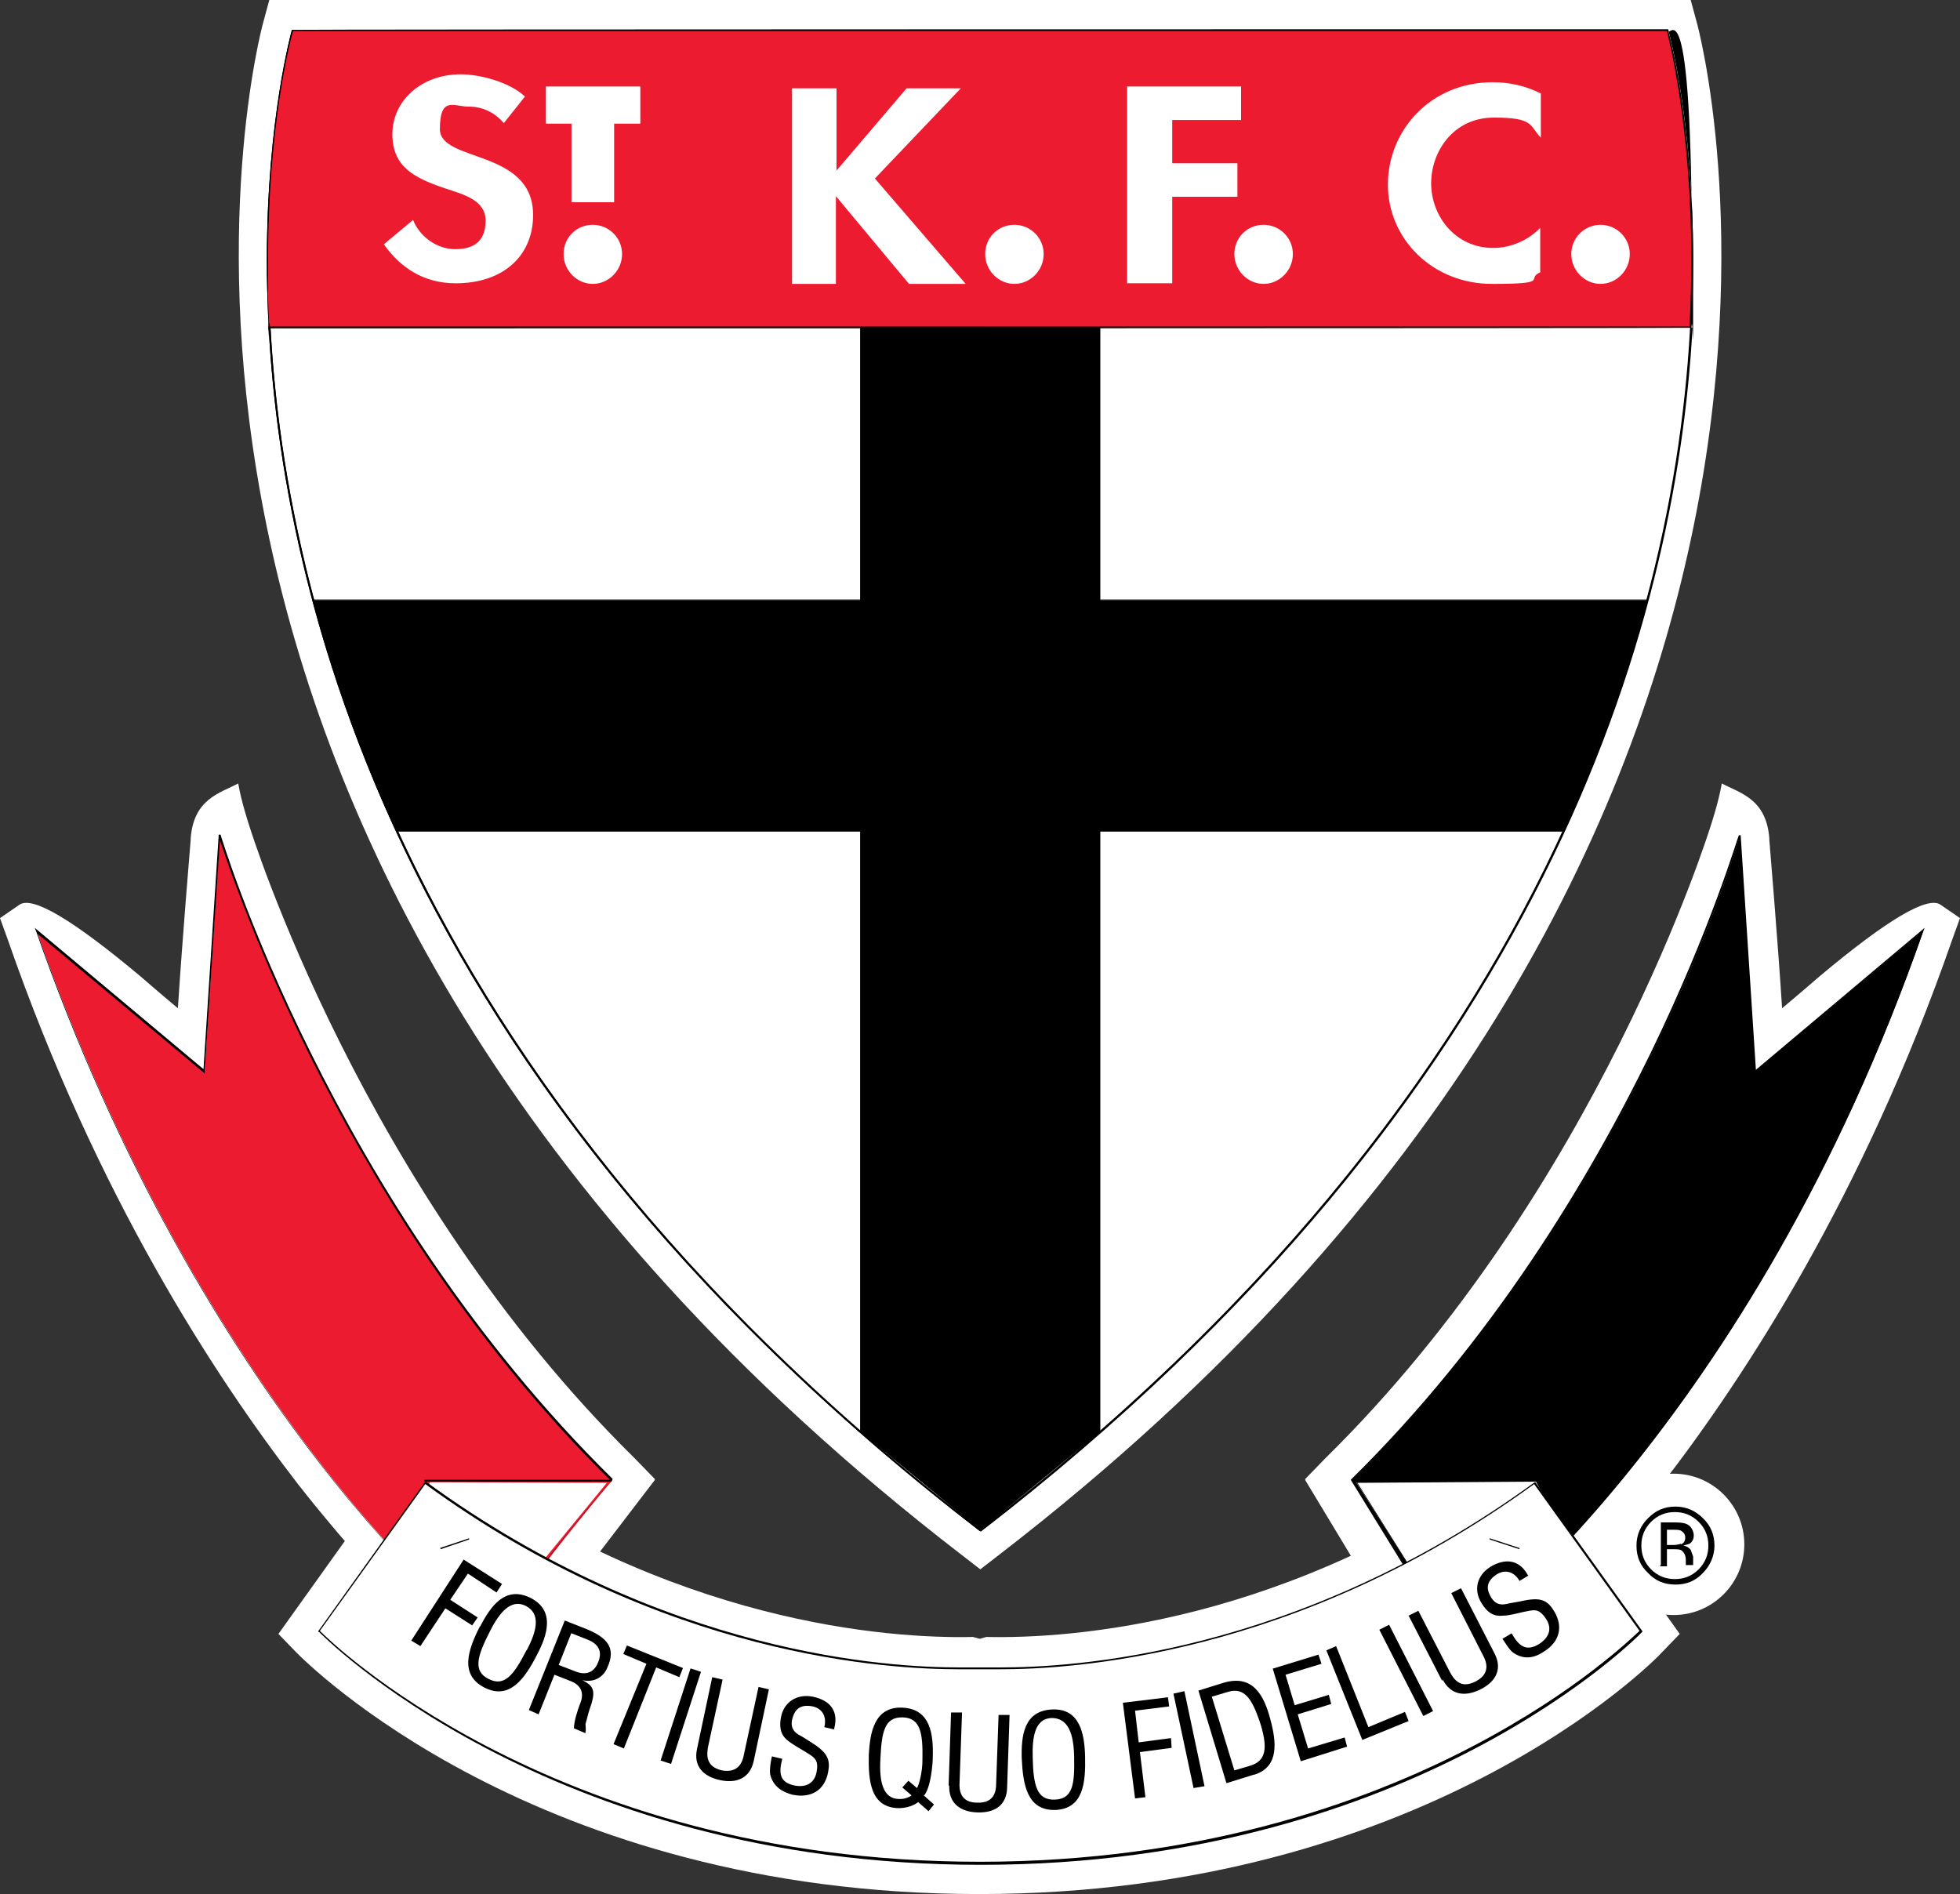 <?xml version="1.0" encoding="UTF-8"?>
<svg id="Layer_1" xmlns="http://www.w3.org/2000/svg" xmlns:xlink="http://www.w3.org/1999/xlink" version="1.1" viewBox="0 0 321.7 310.9">
  <rect x="0" y="0" width="321.7" height="310.9" fill="#333333" stroke="none"/>
  <!-- Generator: Adobe Illustrator 29.0.0, SVG Export Plug-In . SVG Version: 2.1.0 Build 186)  -->
  <defs>
    <style>
      .st0 {
        fill: none;
      }

      .st1 {
        fill: #ed1b2f;
      }

      .st2 {
        clip-path: url(#clippath-17);
      }

      .st3 {
        clip-path: url(#clippath-19);
      }

      .st4 {
        clip-path: url(#clippath-11);
      }

      .st5 {
        clip-path: url(#clippath-16);
      }

      .st6 {
        clip-path: url(#clippath-18);
      }

      .st7 {
        clip-path: url(#clippath-10);
      }

      .st8 {
        clip-path: url(#clippath-15);
      }

      .st9 {
        clip-path: url(#clippath-13);
      }

      .st10 {
        clip-path: url(#clippath-14);
      }

      .st11 {
        clip-path: url(#clippath-12);
      }

      .st12 {
        clip-path: url(#clippath-50);
      }

      .st13 {
        clip-path: url(#clippath-51);
      }

      .st14 {
        clip-path: url(#clippath-31);
      }

      .st15 {
        clip-path: url(#clippath-32);
      }

      .st16 {
        clip-path: url(#clippath-33);
      }

      .st17 {
        clip-path: url(#clippath-34);
      }

      .st18 {
        clip-path: url(#clippath-35);
      }

      .st19 {
        clip-path: url(#clippath-39);
      }

      .st20 {
        clip-path: url(#clippath-30);
      }

      .st21 {
        clip-path: url(#clippath-36);
      }

      .st22 {
        clip-path: url(#clippath-37);
      }

      .st23 {
        clip-path: url(#clippath-38);
      }

      .st24 {
        clip-path: url(#clippath-27);
      }

      .st25 {
        clip-path: url(#clippath-29);
      }

      .st26 {
        clip-path: url(#clippath-26);
      }

      .st27 {
        clip-path: url(#clippath-28);
      }

      .st28 {
        clip-path: url(#clippath-20);
      }

      .st29 {
        clip-path: url(#clippath-21);
      }

      .st30 {
        clip-path: url(#clippath-22);
      }

      .st31 {
        clip-path: url(#clippath-23);
      }

      .st32 {
        clip-path: url(#clippath-24);
      }

      .st33 {
        clip-path: url(#clippath-25);
      }

      .st34 {
        clip-path: url(#clippath-41);
      }

      .st35 {
        clip-path: url(#clippath-42);
      }

      .st36 {
        clip-path: url(#clippath-43);
      }

      .st37 {
        clip-path: url(#clippath-44);
      }

      .st38 {
        clip-path: url(#clippath-45);
      }

      .st39 {
        clip-path: url(#clippath-49);
      }

      .st40 {
        clip-path: url(#clippath-40);
      }

      .st41 {
        clip-path: url(#clippath-46);
      }

      .st42 {
        clip-path: url(#clippath-47);
      }

      .st43 {
        clip-path: url(#clippath-48);
      }

      .st44 {
        clip-path: url(#clippath-1);
      }

      .st45 {
        clip-path: url(#clippath-3);
      }

      .st46 {
        clip-path: url(#clippath-4);
      }

      .st47 {
        clip-path: url(#clippath-2);
      }

      .st48 {
        clip-path: url(#clippath-7);
      }

      .st49 {
        clip-path: url(#clippath-6);
      }

      .st50 {
        clip-path: url(#clippath-9);
      }

      .st51 {
        clip-path: url(#clippath-8);
      }

      .st52 {
        clip-path: url(#clippath-5);
      }

      .st53 {
        fill: #fff;
      }

      .st54 {
        clip-path: url(#clippath);
      }
    </style>
    <clipPath id="clippath">
      <rect class="st0" width="321.7" height="310.9"/>
    </clipPath>
    <clipPath id="clippath-1">
      <rect class="st0" width="321.7" height="310.9"/>
    </clipPath>
    <clipPath id="clippath-2">
      <rect class="st0" width="321.7" height="310.9"/>
    </clipPath>
    <clipPath id="clippath-3">
      <rect class="st0" width="321.7" height="310.9"/>
    </clipPath>
    <clipPath id="clippath-4">
      <rect class="st0" width="321.7" height="310.9"/>
    </clipPath>
    <clipPath id="clippath-5">
      <rect class="st0" width="321.7" height="310.9"/>
    </clipPath>
    <clipPath id="clippath-6">
      <rect class="st0" width="321.7" height="310.9"/>
    </clipPath>
    <clipPath id="clippath-7">
      <rect class="st0" width="321.7" height="310.9"/>
    </clipPath>
    <clipPath id="clippath-8">
      <rect class="st0" width="321.7" height="310.9"/>
    </clipPath>
    <clipPath id="clippath-9">
      <rect class="st0" width="321.7" height="310.9"/>
    </clipPath>
    <clipPath id="clippath-10">
      <rect class="st0" width="321.7" height="310.9"/>
    </clipPath>
    <clipPath id="clippath-11">
      <rect class="st0" width="321.7" height="310.9"/>
    </clipPath>
    <clipPath id="clippath-12">
      <rect class="st0" width="321.7" height="310.9"/>
    </clipPath>
    <clipPath id="clippath-13">
      <rect class="st0" width="321.7" height="310.9"/>
    </clipPath>
    <clipPath id="clippath-14">
      <rect class="st0" width="321.7" height="310.9"/>
    </clipPath>
    <clipPath id="clippath-15">
      <rect class="st0" width="321.7" height="310.9"/>
    </clipPath>
    <clipPath id="clippath-16">
      <rect class="st0" width="321.7" height="310.9"/>
    </clipPath>
    <clipPath id="clippath-17">
      <rect class="st0" width="321.7" height="310.9"/>
    </clipPath>
    <clipPath id="clippath-18">
      <rect class="st0" width="321.7" height="310.9"/>
    </clipPath>
    <clipPath id="clippath-19">
      <rect class="st0" width="321.7" height="310.9"/>
    </clipPath>
    <clipPath id="clippath-20">
      <rect class="st0" width="321.7" height="310.9"/>
    </clipPath>
    <clipPath id="clippath-21">
      <rect class="st0" width="321.7" height="310.9"/>
    </clipPath>
    <clipPath id="clippath-22">
      <rect class="st0" width="321.7" height="310.9"/>
    </clipPath>
    <clipPath id="clippath-23">
      <rect class="st0" width="321.7" height="310.9"/>
    </clipPath>
    <clipPath id="clippath-24">
      <rect class="st0" width="321.7" height="310.9"/>
    </clipPath>
    <clipPath id="clippath-25">
      <rect class="st0" width="321.7" height="310.9"/>
    </clipPath>
    <clipPath id="clippath-26">
      <rect class="st0" width="321.7" height="310.9"/>
    </clipPath>
    <clipPath id="clippath-27">
      <rect class="st0" width="321.7" height="310.9"/>
    </clipPath>
    <clipPath id="clippath-28">
      <rect class="st0" width="321.7" height="310.9"/>
    </clipPath>
    <clipPath id="clippath-29">
      <rect class="st0" width="321.7" height="310.9"/>
    </clipPath>
    <clipPath id="clippath-30">
      <rect class="st0" width="321.7" height="310.9"/>
    </clipPath>
    <clipPath id="clippath-31">
      <rect class="st0" width="321.7" height="310.9"/>
    </clipPath>
    <clipPath id="clippath-32">
      <rect class="st0" width="321.7" height="310.9"/>
    </clipPath>
    <clipPath id="clippath-33">
      <rect class="st0" width="321.7" height="310.9"/>
    </clipPath>
    <clipPath id="clippath-34">
      <rect class="st0" width="321.7" height="310.9"/>
    </clipPath>
    <clipPath id="clippath-35">
      <rect class="st0" x="-154.1" y="40.5" width="321.7" height="310.9" transform="translate(-181.7 141.8) rotate(-72)"/>
    </clipPath>
    <clipPath id="clippath-36">
      <rect class="st0" width="321.7" height="310.9"/>
    </clipPath>
    <clipPath id="clippath-37">
      <rect class="st0" width="321.7" height="310.9"/>
    </clipPath>
    <clipPath id="clippath-38">
      <rect class="st0" width="321.7" height="310.9"/>
    </clipPath>
    <clipPath id="clippath-39">
      <rect class="st0" width="321.7" height="310.9"/>
    </clipPath>
    <clipPath id="clippath-40">
      <rect class="st0" width="321.7" height="310.9"/>
    </clipPath>
    <clipPath id="clippath-41">
      <rect class="st0" width="321.7" height="310.9"/>
    </clipPath>
    <clipPath id="clippath-42">
      <rect class="st0" width="321.7" height="310.9"/>
    </clipPath>
    <clipPath id="clippath-43">
      <rect class="st0" width="321.7" height="310.9"/>
    </clipPath>
    <clipPath id="clippath-44">
      <rect class="st0" width="321.7" height="310.9"/>
    </clipPath>
    <clipPath id="clippath-45">
      <rect class="st0" width="321.7" height="310.9"/>
    </clipPath>
    <clipPath id="clippath-46">
      <rect class="st0" x="-46.3" y="44.7" width="321.7" height="310.9" transform="translate(-78.4 73.9) rotate(-27)"/>
    </clipPath>
    <clipPath id="clippath-47">
      <rect class="st0" width="321.7" height="310.9"/>
    </clipPath>
    <clipPath id="clippath-48">
      <rect class="st0" width="321.7" height="310.9"/>
    </clipPath>
    <clipPath id="clippath-49">
      <rect class="st0" width="321.7" height="310.9"/>
    </clipPath>
    <clipPath id="clippath-50">
      <path class="st0" d="M44.2,53.8c2.6,48.5,23.7,125.8,116.6,197.4,92.9-71.6,114-148.9,116.7-197.4H44.2Z"/>
    </clipPath>
    <clipPath id="clippath-51">
      <path class="st0" d="M44.2,53.8c2.6,48.5,23.7,125.8,116.6,197.4,92.9-71.6,114-148.9,116.7-197.4H44.2Z"/>
    </clipPath>
  </defs>
  <g class="st54">
    <path class="st53" d="M286.3,253.5c0,6.4-5.2,11.6-11.6,11.6s-11.6-5.2-11.6-11.6,5.2-11.6,11.6-11.6,11.6,5.2,11.6,11.6"/>
  </g>
  <g class="st44">
    <path class="st53" d="M290.4,137.8s1.4,16.7,2.1,27.7c3-2.5,6.1-5.2,6.1-5.2q16.7-14,19.9-11.8l3.2,2.2-1.3,3.6c-14.6,42-34,71.7-47.6,89.3-1,1.3-24.9,31.9-33.3,30.4l-3.6-.6-.7-4.5.2,1.1c-1.4-3.5-15.8-21.3-17.9-23.6l-3.3-3.6,3.4-3.5c44.8-44.1,63-103.2,63.2-103.8,0,0,1.3-3.9,1.8-6.9,3,1.6,7.3,2.5,7.8,9"/>
  </g>
  <g class="st47">
    <path d="M272.4,257.1h1.2v-2.8h1c.7,0,1.1,0,1.4.2.4.3.7.8.7,1.6v.8s0,0,0,0h0c0,0,1.2,0,1.2,0h0c0,0,0-.4,0-.4v-.5s0-.5,0-.5l-.4-1.1c-.3-.4-.7-.6-1.2-.7l1-.3c.5-.3.7-.8.7-1.4s-.4-1.5-1.1-1.8c-.4-.2-1-.3-1.9-.3h-2.4v7ZM275.9,253.4c-.3.1-.7.2-1.2.2h-1.1v-2.5h1c.7,0,1.2,0,1.5.3.3.2.5.5.5,1s-.2.9-.7,1.1M279.5,249.2c-1.2-1.2-2.7-1.9-4.5-1.9s-3.2.6-4.5,1.9c-1.2,1.2-1.9,2.7-1.9,4.5s.6,3.3,1.9,4.5c1.2,1.3,2.7,1.9,4.5,1.9s3.3-.6,4.5-1.9c1.2-1.2,1.9-2.8,1.9-4.5s-.6-3.3-1.9-4.5M278.8,249.8c1.1,1.1,1.6,2.4,1.6,3.9s-.5,2.8-1.6,3.9c-1.1,1.1-2.4,1.6-3.9,1.6s-2.8-.5-3.9-1.6c-1.1-1.1-1.6-2.4-1.6-3.9s.5-2.8,1.6-3.9c1.1-1.1,2.4-1.6,3.9-1.6s2.8.5,3.9,1.6"/>
  </g>
  <g class="st45">
    <polygon class="st53" points="252.2 238.1 214.2 242.9 234.7 276.9 272.8 270.5 255.2 238.1 252.2 238.1"/>
  </g>
  <g class="st46">
    <path class="st53" d="M31.3,137.8s-1.4,16.7-2.1,27.7c-3-2.5-6.1-5.2-6.1-5.2q-16.7-14-19.9-11.8L0,150.7l1.3,3.6c14.6,42,34,71.7,47.6,89.3,1,1.3,24.9,31.9,33.3,30.4l3.6-.6.7-4.5-.2,1.1c1.4-3.5,15.8-21.3,17.9-23.6l3.3-3.6-3.4-3.5c-44.8-44.1-63-103.2-63.2-103.8,0,0-1.3-3.9-1.8-6.9-3,1.6-7.3,2.5-7.8,9"/>
  </g>
  <g class="st52">
    <polygon class="st53" points="66.3 240.7 45.8 268.2 83.4 274.4 107.5 242.9 67.8 238.3 66.3 240.7"/>
  </g>
  <g class="st49">
    <path class="st53" d="M249,239.3c-37.6,27.4-73.4,29.7-87.1,29.4l-1.1.3-1.1-.3c-13.7.3-49.5-2.1-87.1-29.4l-4.1-3-22.8,31.9,2.9,3c1.6,1.6,39.2,39.7,112.1,39.7s110.6-38,112.1-39.7l2.9-3-22.8-31.9-4.1,3Z"/>
  </g>
  <g class="st48">
    <path class="st53" d="M273.7,0H44.2l-1,3.7c-.4,1.3-36.3,135.2,114.6,251.5l3.1,2.4,3.1-2.4C314.9,138.9,278.9,5,278.5,3.7L277.5,0s-3.8,0-3.8,0Z"/>
  </g>
  <g class="st51">
    <path d="M288.1,175.8l-2.5-38.7s-17.3,60.3-63.7,105.9l17,27.5c2.3-2.2,48.5-36.7,76.8-117.8l-27.6,23.1Z"/>
  </g>
  <g class="st50">
    <path d="M221.7,242.9h0c23.2-22.8,39.1-49.3,49.2-70,10.1-20.8,14.4-35.8,14.5-35.8h.3s2.5,38.5,2.5,38.5l27.7-23.3-.2.5c-28.3,81.1-74.6,115.7-76.8,117.8h-.1c0,.1-17.1-27.7-17.1-27.7ZM238.8,270.2c3.5-3.1,48.6-37.6,76.5-117.1l-27.2,22.8-.2.2-2.5-38.2c-2.2,7.1-20.1,62.5-63.4,105.1l16.8,27.3ZM288.1,175.8h.1s-.1,0-.1,0Z"/>
  </g>
  <g class="st7">
    <polygon class="st53" points="252.2 243.1 264.8 266.3 239 269.2 222.6 243.3 252.2 243.1"/>
  </g>
  <g class="st4">
    <path d="M222.4,243.2l29.8-.2h0c0,.1.1,0,.1,0l12.7,23.3-26.1,2.9-16.4-26.1ZM222.8,243.4l16.1,25.7,25.7-2.9-12.5-23-29.3.2Z"/>
  </g>
  <g class="st11">
    <path class="st1" d="M33.6,175.8l2.5-38.7s18.1,60.4,64.4,105.9c-.1,0-19.1,22.8-19.1,25.9S34.3,233.8,6,152.7l27.6,23.1Z"/>
  </g>
  <g class="st9">
    <path d="M5.9,152.8l-.2-.5,27.7,23.2,2.5-38.5h.3s4.5,15.1,14.8,35.8c10.3,20.8,26.4,47.2,49.6,70h0s0,0,0,0h0s-.1,0-.1,0h0c0,0,0,.1,0,.1,0,0,0,.1-.2.2-.1.2-.4.4-.6.7-.5.6-1.3,1.5-2.2,2.6-1.8,2.2-4.2,5.1-6.6,8.2-4.8,6.1-9.5,12.6-9.5,14.1,0,.2-.2.3-.3.3-3.5,0-48.1-38.4-75.3-116.5M81.2,269c0,0,0,0,0,0,.1-3.2,17.1-23.8,19.1-25.9-43.3-42.6-61.9-98.2-64.2-105.2l-2.5,38v.3s-27.4-22.9-27.4-22.9c27.2,77.7,71.8,115.9,74.9,115.8M33.6,175.8h0c0-.1,0,0,0,0Z"/>
  </g>
  <g class="st10">
    <rect x="69.6" y="242.9" width="30.8" height=".3"/>
  </g>
  <g class="st8">
    <polygon class="st53" points="70.6 243.3 56.6 266.3 80.1 267.2 99.6 243.4 70.6 243.3"/>
  </g>
  <g class="st5">
    <path class="st53" d="M160.9,273.8c0-.3-44,3.9-91.1-30.4l-17.4,24.3s36.9,38.1,108.5,38.1,108.5-38.1,108.5-38.1l-17.4-24.3c-47.1,34.3-91.1,30.1-91.1,30.4"/>
  </g>
  <g class="st2">
    <path d="M52.2,267.8h0c0,0,17.6-24.6,17.6-24.6h.1c39.2,28.6,76.3,30.5,87.5,30.5s2.7,0,3.2,0,.2,0,.3,0h0s0,0,0,0c0,0,.1,0,.2,0,.5,0,1.6,0,3.2,0,11.2,0,48.3-1.8,87.6-30.4h.1c0,0,17.6,24.5,17.6,24.5h0c0,.1-37,38.3-108.6,38.3s-108.6-38.2-108.6-38.2M79.8,286.6c18.2,9.5,45.3,19,81,19s62.9-9.5,81-19c17.2-9,26.3-18,27.3-18.9l-17.3-24.1c-39.2,28.5-76.4,30.4-87.6,30.4s-2.7,0-3.2,0-.2,0-.2,0h0c0-.1,0-.1,0-.1h0c0,.1,0,.1,0,.1,0,0,0,0-.2,0-.5,0-1.6,0-3.2,0-11.2,0-48.4-1.8-87.6-30.4l-17.3,24.1c1,1,10.1,9.9,27.3,18.9"/>
  </g>
  <g class="st6">
    <path d="M205.9,291.3c4.1-1.3,3.6-5.4,2.6-9.1-1-3.8-2.8-7.4-7.6-6l-4.2,1.3,4.6,15.2,4.5-1.4Z"/>
  </g>
  <g class="st3">
    <path d="M167.7,288.6c.2,4.4.9,8.6,5.5,8.5,4.6-.2,5-4.4,4.9-8.8-.1-3.6-.8-7.9-5.4-7.7-4.7.2-5.1,4.4-5,8.1"/>
  </g>
  <g class="st28">
    <path d="M151.7,294.7c1.1-1.4,1.4-5.2,1.4-6.3.1-3.6-.3-7.9-5-8.1-4.6-.2-5.3,4.1-5.5,7.7-.1,4.4.3,8.7,4.9,8.8,1.2,0,2.5-.4,3.2-1l1.7,1.5.9-1.1-1.8-1.6Z"/>
  </g>
  <g class="st29">
    <path class="st53" d="M48,5S10.9,135.6,160.9,251.2C310.8,135.6,273.7,5,273.7,5H48Z"/>
  </g>
  <g class="st30">
    <path d="M160.8,251.3C60.4,174,43.8,90,43.8,42.7c0-23.4,4.1-37.7,4.1-37.8h0c0-.1,225.9-.1,225.9-.1h0c0,.1,4.1,14.5,4.1,37.8,0,47.2-16.6,131.3-117,208.6h0c0,0,0,0,0,0ZM44.1,42.7c0,47.1,16.6,131,116.8,208.3,100.2-77.3,116.8-161.2,116.8-208.3s-3.7-36.2-4-37.6H48.1c-.4,1.3-4,15.3-4,37.6M48,5.2h0c0-.1,0,0,0,0Z"/>
  </g>
  <g class="st31">
    <path d="M160.8,251.3C67.8,179.7,46.7,102.3,44.1,53.8h.3c2.6,48.4,23.7,125.7,116.5,197.3,92.8-71.6,113.9-148.8,116.6-197.3h.3c-2.7,48.6-23.8,125.9-116.8,197.6h0c0,0,0,0,0,0Z"/>
  </g>
  <g class="st32">
    <polygon points="141.2 53.8 180.6 53.8 180.6 235 160.9 251.2 141.2 235 141.2 53.8"/>
  </g>
  <g class="st33">
    <path d="M141.2,235V53.8h0s39.5,0,39.5,0v181.2s-19.8,16.2-19.8,16.2l-19.7-16.2ZM141.2,235l19.7,16.2,19.8-16.2V53.8s-39.4,0-39.4,0v181.2Z"/>
  </g>
  <g class="st26">
    <path class="st1" d="M277.5,53.8c1.6-29.8-3.8-48.7-3.8-48.7H48s-5.4,18.9-3.8,48.7h233.2Z"/>
  </g>
  <g class="st24">
    <path d="M44.1,53.9h0c-.2-4-.3-7.7-.3-11.1,0-23.4,4.1-37.8,4.1-37.8h0c0-.1,225.9-.1,225.9-.1h0c0,.1,4.1,14.5,4.1,37.9s0,7.2-.3,11h0c0,.1-233.5.1-233.5.1ZM277.5,53.8h0c0-.1,0,0,0,0ZM277.3,53.6c.2-3.8.3-7.4.3-10.9,0-22.2-3.7-36.2-4-37.6H48.1c-.4,1.3-4.1,15.3-4.1,37.6s0,7.1.3,10.9h233Z"/>
  </g>
  <g class="st27">
    <path d="M78.8,266.9c-2,3.9-3.4,8,.7,10.1,4.1,2.1,6.6-1.4,8.6-5.3,1.7-3.2,3.1-7.3-1-9.4-4.2-2.1-6.6,1.4-8.3,4.7"/>
  </g>
  <g class="st25">
    <path class="st53" d="M100.7,20.3h4.4v-6.1h-15.5v6.1h4.2v12.9h7v-12.9ZM166.5,36.9c-2.7,0-4.8,2.1-4.8,4.8s2.2,4.9,4.8,4.9,4.8-2.2,4.8-4.9-2.2-4.8-4.8-4.8M86.1,15.8c-2.3-2.2-7.1-3.6-10.5-3.6-6.5,0-11.2,4.4-11.2,9.8s3.6,7.2,8.6,8.9c3,1,6.7,1.9,6.7,5.3s-1.9,4.7-5,4.7-5.9-2.2-6.9-4.8l-4.8,4c2.7,3.8,6.5,6.4,11.8,6.4,7.9,0,12.7-4.6,12.7-11.2,0-10.9-15.3-8.6-15.3-14.1s2.3-3.7,4.7-3.7,4.3,1,5.8,2.7l3.5-4.4ZM137.3,28v-13.5h-7.3v32.1h7.2v-14.4l12,14.4h9.3l-14.9-17.3,14.1-14.8h-8.9l-11.5,13.5ZM97.3,36.9c-2.7,0-4.8,2.1-4.8,4.8s2.2,4.9,4.8,4.9,4.8-2.2,4.8-4.9-2.2-4.8-4.8-4.8M207.4,36.9c-2.7,0-4.8,2.1-4.8,4.8s2.2,4.9,4.8,4.9,4.8-2.2,4.8-4.9-2.2-4.8-4.8-4.8M262.7,36.9c-2.6,0-4.8,2.1-4.8,4.8s2.2,4.9,4.8,4.9,4.8-2.2,4.8-4.9-2.2-4.8-4.8-4.8M252.8,15.3c-2.4-1.2-5-1.8-7.8-1.8-10.2,0-17.2,7.9-17.2,16.8s7.3,16.3,17.1,16.3,5.4-.8,7.9-1.9v-7.3c-1.9,2-4.8,3.3-7.7,3.3-6.3,0-10.2-5.3-10.2-10.6s3.7-10.8,10.3-10.8,5.8,1.3,7.7,3.3v-7.3ZM203.7,19.7v-5.5h-18.7v32.3h7.4v-14.2h10.7v-5.5h-10.7v-7.1h11.4Z"/>
  </g>
  <g class="st20">
    <polygon points="69 270.2 73.1 264 77.5 266.8 78.4 265.5 73.9 262.6 76.8 258.3 81.5 261.4 82.4 260 76.1 256 67.5 269.3 69 270.2"/>
  </g>
  <g class="st14">
    <path class="st53" d="M86.4,270.9c-2.1,4.1-3.6,6-6.2,4.7-2.6-1.3-1.9-3.7.2-7.8,1.6-3.2,3.5-5.4,5.9-4.2,2.5,1.3,1.8,4.1.2,7.2"/>
  </g>
  <g class="st15">
    <path d="M91,274.9l2.8,1.1c1.9.8,2,2.3,1.4,3.7-.4,1-1,2.9-1,4l1.9.8v-.3c.1,0,0-1.2,0-1.2.3-1.2.6-2.3,1-3.4.6-2.1.3-2.9-1.5-3.8h0c1.8.4,3.4-.4,4.1-2.1,1.5-3.3-.2-4.9-3.2-6.2l-3.8-1.5-5.9,14.7,1.6.7,2.6-6.5Z"/>
  </g>
  <g class="st16">
    <path class="st53" d="M93.8,268.1l2.3.9c1.1.4,3.1,1.3,2.1,3.8-1,2.6-3.2,1.8-3.9,1.5l-2.6-1,2.1-5.3Z"/>
  </g>
  <g class="st17">
    <polygon points="102.3 271.5 106.1 273.1 100.7 286.3 102.4 287 107.7 273.7 111.5 275.3 112.1 273.8 102.9 270.1 102.3 271.5"/>
  </g>
  <g class="st18">
    <rect x="103.8" y="280.9" width="15.9" height="1.8" transform="translate(-190.8 300.9) rotate(-72)"/>
  </g>
  <g class="st21">
    <path d="M114.4,287.1c-.6,2.8,1,4.5,3.8,5.1,2.8.6,4.9-.4,5.5-3.1l2.5-11.8-1.7-.4-2.4,11.1c-.2,1.2-.9,3.1-3.6,2.6-2.7-.6-2.5-2.6-2.3-3.8l2.4-11.1-1.7-.4-2.5,11.8Z"/>
  </g>
  <g class="st22">
    <path d="M136.9,283.8c.8-2.9-.6-4.7-3.5-5.3-2.5-.5-4.7.8-5.2,3.3-.3,1.5-.2,2.9,1.1,3.9.7.6,2,1.3,2.8,1.8,1.4.9,2.4,1.2,1.9,3.5-.4,1.8-1.8,2.4-3.5,2.1-2.6-.5-2.7-2.1-2.1-4.4l-1.7-.4c-.2.8-.4,2.1-.3,2.9.5,2.2,2.2,3,3.7,3.4,3,.6,5.2-.7,5.8-3.6.4-2,.1-3.2-2.6-4.9-.8-.5-1.5-1-2.3-1.4-.9-.6-1.2-1.3-1-2.4.3-1.2.9-2.7,3.4-2.2,1.7.4,2.3,1.8,1.9,3.4l1.7.4Z"/>
  </g>
  <g class="st23">
    <path class="st53" d="M149.5,294.8c-.7.4-1.2.5-1.9.5-2.7,0-3.3-2.9-3.1-6.5.2-4.6.7-7,3.7-6.9,2.9.1,3.3,2.6,3.2,7.1,0,1.7-.5,3.9-.9,4.5l-1.4-1.2-1,1.1,1.5,1.3Z"/>
  </g>
  <g class="st19">
    <path d="M155.8,293.1c-.1,2.8,1.7,4.3,4.6,4.4,2.9.1,4.8-1.2,4.9-4l.4-12h-1.8c0,0-.4,11.3-.4,11.3,0,1.2-.3,3.2-3.1,3.1-2.8,0-3-2.1-2.9-3.4l.4-11.4h-1.8c0,0-.4,12-.4,12Z"/>
  </g>
  <g class="st40">
    <path class="st53" d="M176.3,288.3c.1,4.6-.2,7-3.2,7.1-2.9.1-3.5-2.3-3.6-6.9-.1-3.5.4-6.4,3.1-6.5,2.8,0,3.6,2.7,3.7,6.2"/>
  </g>
  <g class="st34">
    <polygon points="188 295 187.1 287.6 192.3 286.9 192.2 285.3 186.9 286 186.3 280.8 191.9 280.1 191.7 278.6 184.3 279.5 186.3 295.2 188 295"/>
  </g>
  <g class="st35">
    <polygon points="197.7 293.2 194.4 277.6 192.6 278 195.9 293.5 197.7 293.2"/>
  </g>
  <g class="st36">
    <path class="st53" d="M198.9,278.5l2.7-.8c2.7-.8,3.9,1.3,5.1,4.7,1.5,4.5,1.1,6.6-1.4,7.4l-2.7.8-3.7-12.1Z"/>
  </g>
  <g class="st37">
    <polygon points="221.1 286.7 220.7 285.2 214.7 287 213 281.4 218.5 279.7 218.1 278.2 212.5 279.9 211 274.9 216.9 273.1 216.4 271.6 208.9 273.9 213.5 289.1 221.1 286.7"/>
  </g>
  <g class="st38">
    <polygon points="231.2 282.5 230.6 281 224.6 283.5 219.3 270.2 217.7 270.9 223.6 285.6 231.2 282.5"/>
  </g>
  <g class="st41">
    <rect x="229.9" y="266.2" width="1.8" height="15.9" transform="translate(-99.3 134.7) rotate(-27)"/>
  </g>
  <g class="st42">
    <path d="M236.8,275.7c1.3,2.5,3.6,2.9,6.2,1.6,2.6-1.3,3.6-3.4,2.3-5.9l-5.5-10.7-1.6.8,5.2,10.2c.6,1.1,1.3,3-1.2,4.3-2.5,1.3-3.6-.4-4.2-1.5l-5.2-10.1-1.6.8,5.5,10.7Z"/>
  </g>
  <g class="st43">
    <path d="M250.8,258.6c-1.4-2.6-3.7-2.9-6.2-1.4-2.2,1.4-2.8,3.8-1.4,6,.8,1.3,1.8,2.2,3.5,2,1,0,2.4-.4,3.3-.6,1.7-.3,2.5-.8,3.8,1.2,1,1.6.4,3-1.1,4-2.2,1.4-3.4.4-4.6-1.7l-1.5.9c.5.7,1.1,1.8,1.8,2.3,1.9,1.3,3.7.7,5-.2,2.6-1.6,3.2-4.1,1.7-6.6-1.1-1.8-2.1-2.4-5.3-1.7-.9.2-1.8.3-2.6.5-1.1.2-1.8-.1-2.4-1-.6-1-1.3-2.5.9-3.9,1.5-.9,2.9-.3,3.7,1.1l1.5-.9Z"/>
  </g>
  <g class="st39">
    <path d="M244.5,252.7v-.2c0,0,4.9,1.6,4.9,1.6v.2c0,0-4.9-1.6-4.9-1.6ZM72.2,254.1l4.8-1.6v.2c0,0-4.7,1.6-4.7,1.6v-.2Z"/>
  </g>
  <g class="st12">
    <polygon points="277.2 98.5 265.2 136.5 55.5 136.5 41.9 98.5 277.2 98.5"/>
  </g>
  <g class="st13">
    <path d="M55.5,136.5l-13.6-38.1h235.4s0,0,0,0l-12.1,38.1H55.5ZM55.5,136.5h209.6s12.1-38,12.1-38H41.9s13.6,38,13.6,38Z"/>
  </g>
</svg>